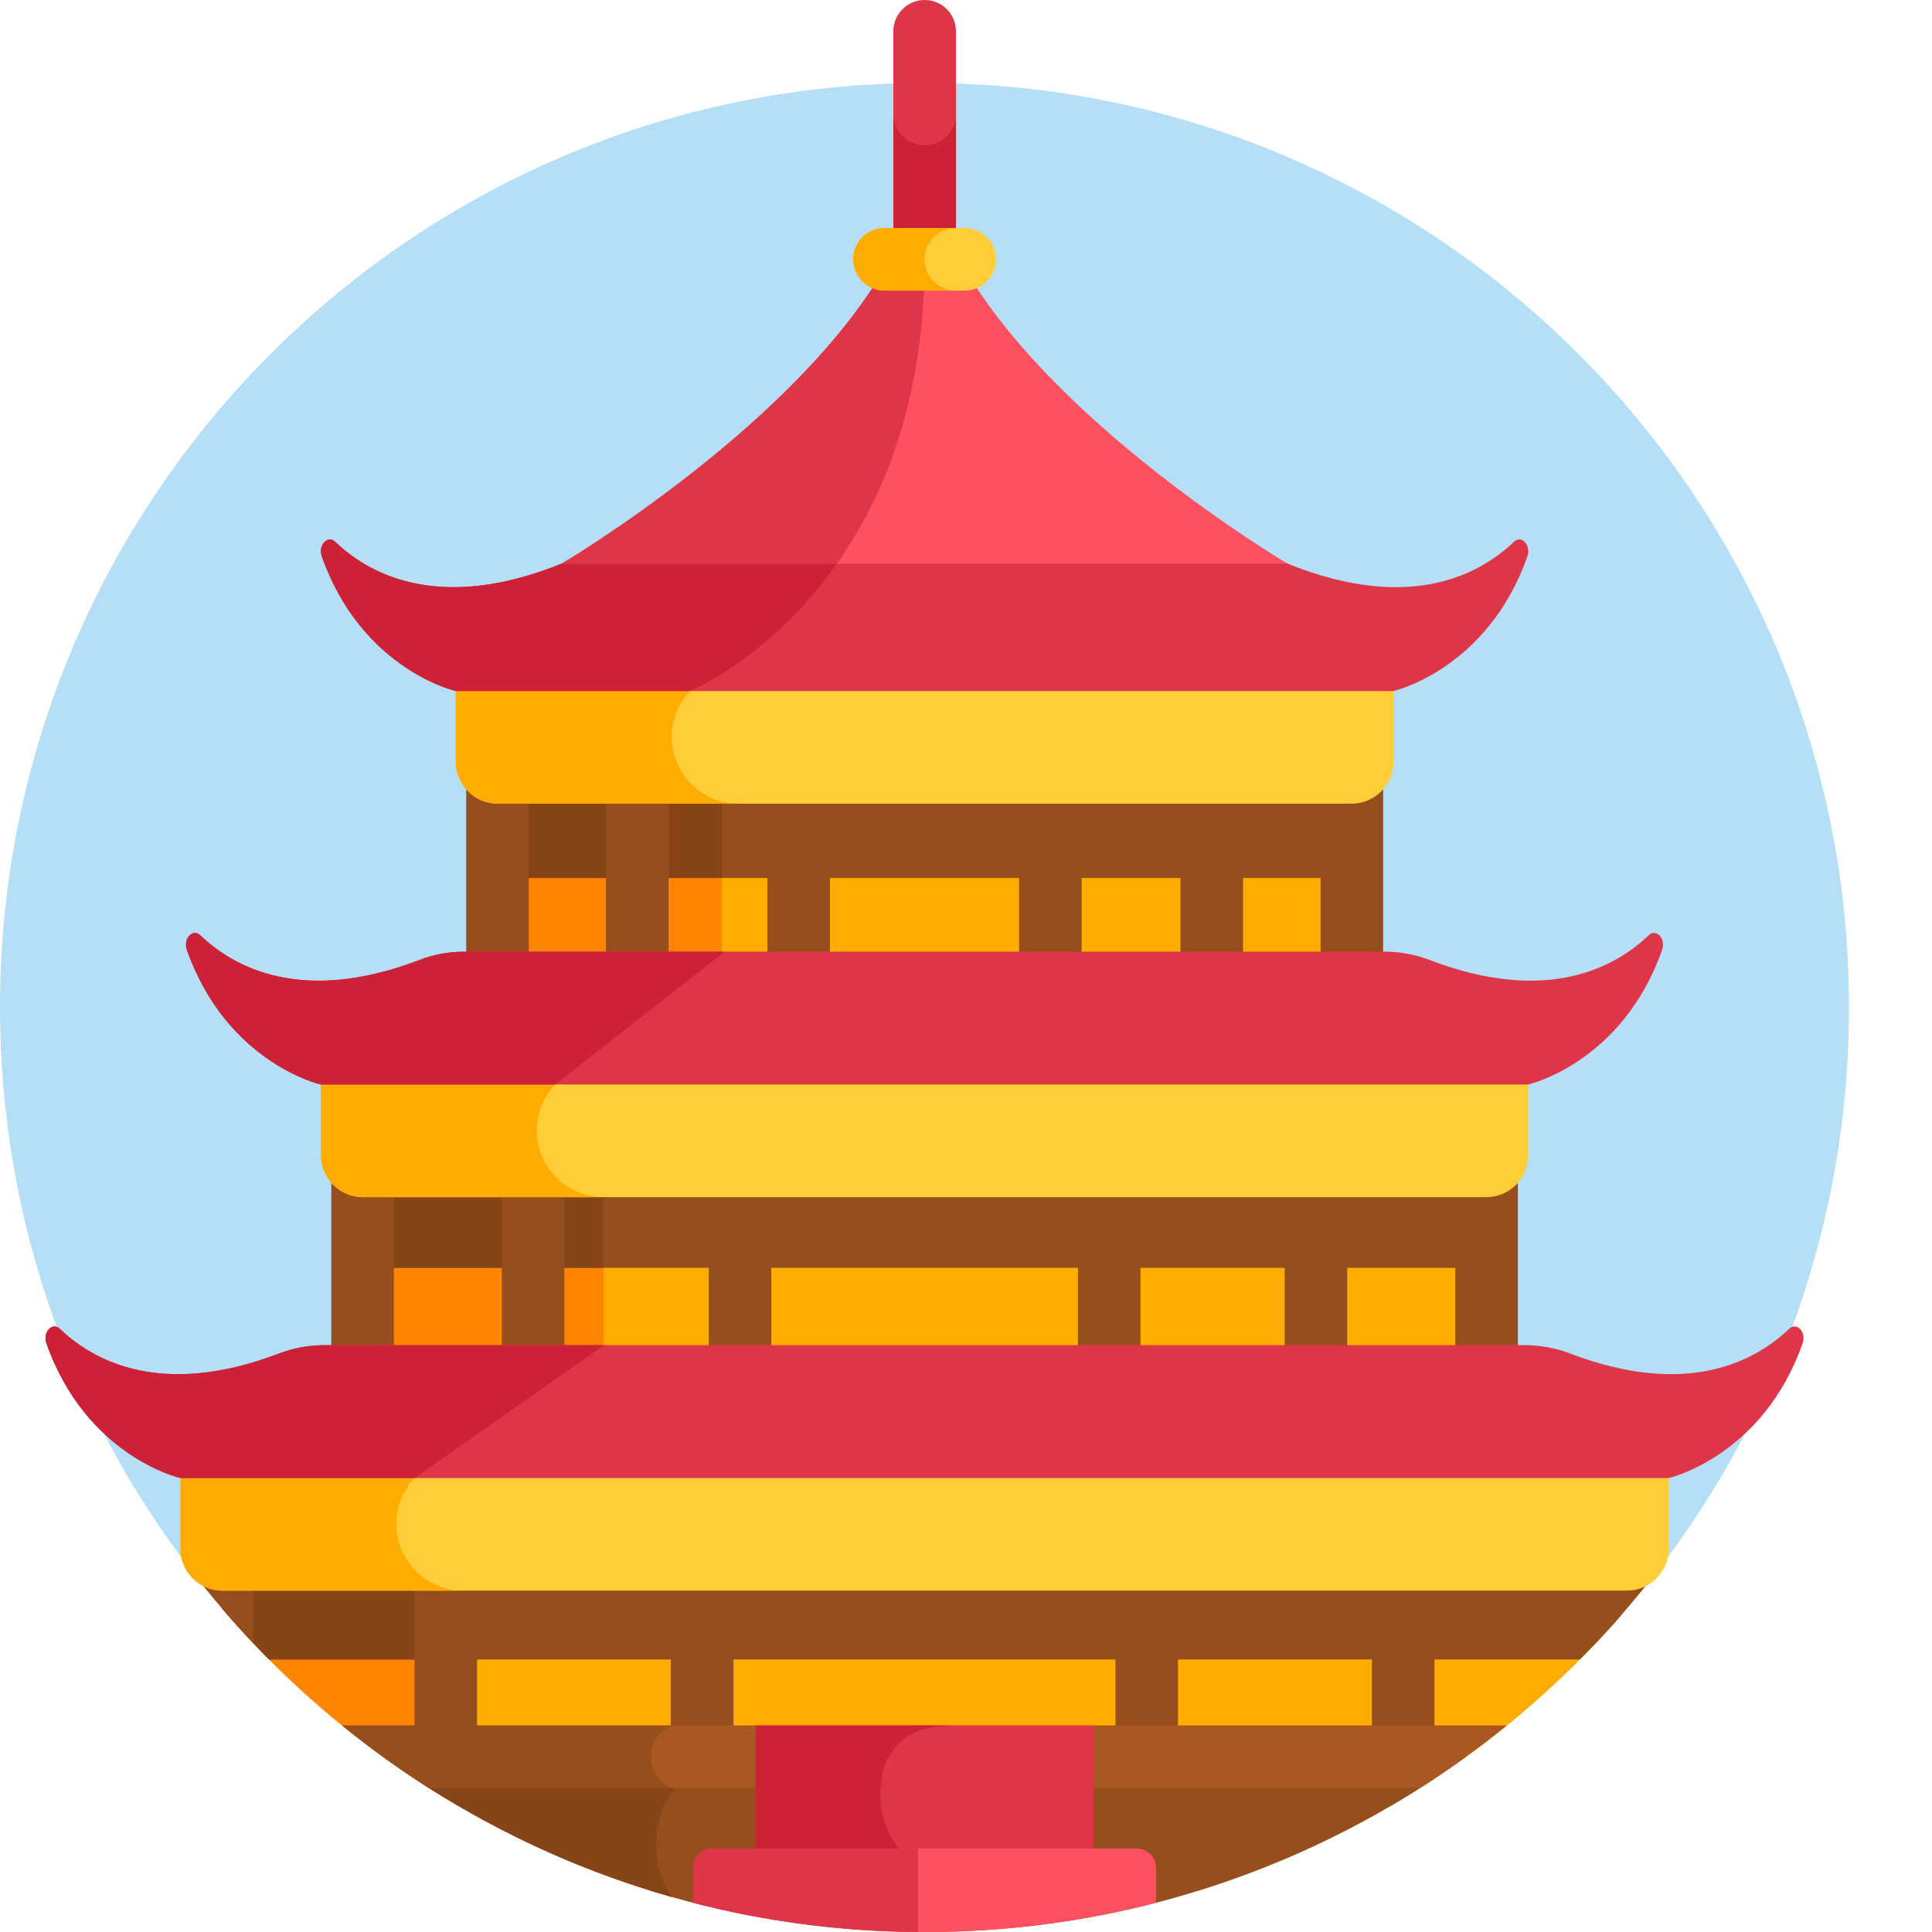 <svg width="48" height="48" viewBox="0 0 48 48" fill="none" xmlns="http://www.w3.org/2000/svg">
<g clip-path="url(#clip0_5009_13920)">
<path d="M40.877 39.412C44.042 35.476 45.938 30.475 45.938 25.031C45.938 12.346 35.654 2.062 22.969 2.062C10.284 2.062 0 12.346 0 25.031C0 30.475 1.895 35.476 5.06 39.412H40.877Z" fill="#B5DFF6"/>
<path d="M40.281 37.997H5.519V39.964C6.735 41.386 8.12 42.654 9.643 43.741H36.295C37.76 42.695 39.098 41.482 40.282 40.126V37.997H40.281Z" fill="#FFAC00"/>
<path d="M11.484 37.997H5.519V39.964C6.735 41.386 8.12 42.654 9.643 43.741H11.484L11.484 37.997Z" fill="#FF8500"/>
<path d="M5.519 39.964C5.892 40.4 6.281 40.822 6.685 41.229H39.254C39.608 40.873 39.951 40.505 40.281 40.125V37.997H5.519V39.964Z" fill="#964E1D"/>
<path d="M11.853 37.997H5.518V39.964C5.891 40.4 6.28 40.822 6.684 41.229H11.853V37.997Z" fill="#874417"/>
<path d="M5.518 37.996C5.416 37.996 5.315 38.016 5.22 38.055C5.126 38.094 5.04 38.152 4.968 38.224C4.896 38.296 4.839 38.382 4.799 38.476C4.76 38.57 4.74 38.672 4.74 38.774V39.005C5.227 39.639 5.745 40.247 6.295 40.827V38.774C6.295 38.344 5.947 37.996 5.518 37.996ZM41.058 39.186V38.774C41.058 38.567 40.976 38.37 40.83 38.224C40.684 38.078 40.486 37.996 40.28 37.996C40.178 37.996 40.077 38.016 39.983 38.055C39.889 38.094 39.803 38.152 39.731 38.224C39.658 38.296 39.601 38.382 39.562 38.476C39.523 38.57 39.503 38.672 39.503 38.774V40.971C40.052 40.403 40.571 39.807 41.058 39.186ZM17.446 44.954C17.343 44.954 17.242 44.934 17.148 44.895C17.054 44.856 16.968 44.798 16.896 44.726C16.824 44.654 16.767 44.568 16.728 44.474C16.689 44.38 16.668 44.279 16.668 44.177V38.774C16.668 38.344 17.016 37.996 17.446 37.996C17.875 37.996 18.223 38.344 18.223 38.774V44.177C18.223 44.606 17.875 44.954 17.446 44.954ZM28.491 44.954C28.062 44.954 27.714 44.606 27.714 44.177V38.774C27.714 38.344 28.062 37.996 28.491 37.996C28.92 37.996 29.268 38.344 29.268 38.774V44.177C29.268 44.606 28.92 44.954 28.491 44.954ZM11.075 37.996C10.973 37.996 10.872 38.017 10.778 38.056C10.684 38.095 10.598 38.152 10.526 38.224C10.454 38.296 10.396 38.382 10.357 38.476C10.318 38.571 10.298 38.672 10.298 38.774V44.177C10.298 44.181 10.299 44.186 10.299 44.19C10.661 44.43 11.03 44.66 11.405 44.879C11.539 44.817 11.652 44.718 11.731 44.593C11.81 44.469 11.852 44.324 11.852 44.177V38.774C11.853 38.344 11.505 37.996 11.075 37.996ZM34.861 37.996C34.76 37.996 34.658 38.017 34.564 38.056C34.47 38.095 34.384 38.152 34.312 38.224C34.24 38.296 34.182 38.382 34.144 38.476C34.104 38.57 34.084 38.672 34.084 38.774V44.177C34.084 44.324 34.127 44.469 34.206 44.593C34.285 44.718 34.398 44.817 34.532 44.879C34.907 44.66 35.276 44.43 35.638 44.19C35.638 44.186 35.639 44.181 35.639 44.177V38.774C35.639 38.344 35.291 37.996 34.861 37.996Z" fill="#964E1D"/>
<path d="M12.36 18.941H33.47V24.686H12.36V18.941Z" fill="#FFAC00"/>
<path d="M12.36 18.941H17.935V24.686H12.36V18.941Z" fill="#FF8500"/>
<path d="M12.36 18.941H33.47V21.813H12.36V18.941Z" fill="#964E1D"/>
<path d="M12.36 18.941H17.935V21.813H12.36V18.941Z" fill="#874417"/>
<path d="M9.009 28.627H36.934V34.371H9.009V28.627Z" fill="#FFAC00"/>
<path d="M9.009 28.627H14.995V34.371H9.009V28.627Z" fill="#FF8500"/>
<path d="M9.009 28.627H36.934V31.499H9.009V28.627Z" fill="#964E1D"/>
<path d="M9.009 28.627H14.995V31.499H9.009V28.627Z" fill="#874417"/>
<path d="M33.586 24.696C33.484 24.696 33.383 24.675 33.289 24.637C33.194 24.597 33.109 24.54 33.037 24.468C32.964 24.396 32.907 24.31 32.868 24.216C32.829 24.122 32.809 24.021 32.809 23.919V19.503C32.809 19.074 33.157 18.726 33.586 18.726C34.015 18.726 34.364 19.073 34.364 19.503V23.919C34.364 24.125 34.282 24.322 34.136 24.468C33.99 24.614 33.792 24.696 33.586 24.696V24.696ZM12.361 24.696C11.931 24.696 11.583 24.348 11.583 23.919V19.503C11.583 19.074 11.931 18.726 12.361 18.726C12.79 18.726 13.138 19.073 13.138 19.503V23.919C13.138 24.348 12.79 24.696 12.361 24.696L12.361 24.696ZM30.106 24.696C30.004 24.696 29.902 24.676 29.808 24.637C29.714 24.598 29.628 24.54 29.556 24.468C29.484 24.396 29.427 24.31 29.387 24.216C29.348 24.122 29.328 24.021 29.328 23.919V19.503C29.328 19.297 29.41 19.099 29.556 18.953C29.702 18.808 29.899 18.726 30.106 18.726C30.208 18.726 30.309 18.746 30.403 18.785C30.497 18.824 30.583 18.881 30.655 18.953C30.727 19.026 30.785 19.111 30.824 19.206C30.863 19.3 30.883 19.401 30.883 19.503V23.919C30.883 24.348 30.535 24.696 30.106 24.696V24.696ZM15.832 24.696C15.73 24.696 15.629 24.675 15.535 24.637C15.441 24.597 15.355 24.54 15.283 24.468C15.21 24.396 15.153 24.31 15.114 24.216C15.075 24.122 15.055 24.021 15.055 23.919V19.503C15.055 19.074 15.403 18.726 15.832 18.726C15.934 18.726 16.035 18.746 16.13 18.785C16.224 18.824 16.31 18.881 16.382 18.953C16.454 19.025 16.512 19.111 16.551 19.206C16.59 19.3 16.61 19.401 16.61 19.503V23.919C16.61 24.021 16.59 24.122 16.55 24.216C16.511 24.31 16.454 24.396 16.382 24.468C16.31 24.54 16.224 24.598 16.13 24.637C16.035 24.676 15.934 24.696 15.832 24.696V24.696ZM19.842 24.696C19.636 24.696 19.438 24.614 19.293 24.468C19.147 24.322 19.065 24.125 19.065 23.919V19.503C19.065 19.074 19.413 18.726 19.842 18.726C20.049 18.726 20.246 18.808 20.392 18.953C20.538 19.099 20.62 19.297 20.62 19.503V23.919C20.62 24.348 20.271 24.696 19.842 24.696V24.696ZM26.096 24.696C25.666 24.696 25.318 24.348 25.318 23.919V19.503C25.318 19.297 25.4 19.099 25.546 18.953C25.692 18.808 25.89 18.726 26.096 18.726C26.198 18.726 26.299 18.746 26.393 18.785C26.487 18.824 26.573 18.881 26.645 18.953C26.718 19.026 26.775 19.111 26.814 19.206C26.853 19.3 26.873 19.401 26.873 19.503V23.919C26.873 24.348 26.525 24.696 26.096 24.696L26.096 24.696ZM9.009 34.372C8.907 34.372 8.806 34.352 8.711 34.312C8.617 34.273 8.531 34.216 8.459 34.144C8.387 34.072 8.33 33.986 8.291 33.892C8.252 33.798 8.231 33.697 8.231 33.594V29.04C8.231 28.938 8.251 28.837 8.291 28.742C8.33 28.648 8.387 28.562 8.459 28.49C8.531 28.418 8.617 28.361 8.711 28.322C8.805 28.283 8.907 28.262 9.009 28.262C9.111 28.262 9.212 28.282 9.306 28.322C9.401 28.361 9.486 28.418 9.558 28.49C9.631 28.562 9.688 28.648 9.727 28.742C9.766 28.837 9.786 28.938 9.786 29.04V33.594C9.786 33.697 9.766 33.798 9.727 33.892C9.688 33.986 9.631 34.072 9.558 34.144C9.486 34.216 9.4 34.273 9.306 34.312C9.212 34.352 9.111 34.372 9.009 34.372ZM36.934 34.372C36.832 34.372 36.73 34.352 36.636 34.312C36.542 34.273 36.456 34.216 36.384 34.144C36.312 34.072 36.255 33.986 36.215 33.892C36.176 33.798 36.156 33.697 36.156 33.594V29.04C36.156 28.938 36.176 28.837 36.215 28.742C36.254 28.648 36.312 28.562 36.384 28.49C36.456 28.418 36.542 28.361 36.636 28.322C36.73 28.282 36.832 28.262 36.934 28.262C37.036 28.262 37.137 28.283 37.231 28.322C37.325 28.361 37.411 28.418 37.483 28.49C37.556 28.562 37.613 28.648 37.652 28.742C37.691 28.837 37.711 28.938 37.711 29.04V33.594C37.711 34.024 37.363 34.372 36.934 34.372ZM18.384 34.372C17.955 34.372 17.607 34.024 17.607 33.594V29.04C17.607 28.61 17.955 28.262 18.384 28.262C18.813 28.262 19.161 28.61 19.161 29.04V33.594C19.161 34.024 18.813 34.372 18.384 34.372ZM27.558 34.372C27.456 34.372 27.355 34.352 27.261 34.312C27.167 34.273 27.081 34.216 27.009 34.144C26.937 34.072 26.879 33.986 26.84 33.892C26.801 33.797 26.781 33.697 26.781 33.594V29.04C26.78 28.937 26.799 28.834 26.837 28.739C26.875 28.643 26.932 28.556 27.005 28.483C27.077 28.409 27.163 28.351 27.258 28.311C27.353 28.271 27.455 28.25 27.558 28.25C27.662 28.25 27.764 28.271 27.859 28.311C27.954 28.351 28.04 28.409 28.112 28.483C28.185 28.556 28.242 28.643 28.28 28.739C28.318 28.834 28.337 28.937 28.336 29.04V33.594C28.336 34.024 27.988 34.372 27.558 34.372ZM13.245 34.372C12.816 34.372 12.467 34.024 12.467 33.594V29.04C12.467 28.61 12.816 28.262 13.245 28.262C13.674 28.262 14.022 28.61 14.022 29.04V33.594C14.022 34.024 13.674 34.372 13.245 34.372ZM32.693 34.372C32.591 34.372 32.49 34.352 32.395 34.312C32.301 34.273 32.216 34.216 32.143 34.144C32.071 34.072 32.014 33.986 31.975 33.892C31.936 33.798 31.916 33.697 31.916 33.594V29.04C31.916 28.938 31.936 28.837 31.975 28.742C32.014 28.648 32.071 28.562 32.143 28.49C32.215 28.418 32.301 28.361 32.395 28.322C32.49 28.283 32.591 28.262 32.693 28.262C32.795 28.262 32.896 28.282 32.99 28.322C33.085 28.361 33.171 28.418 33.243 28.49C33.315 28.562 33.372 28.648 33.411 28.742C33.45 28.837 33.471 28.938 33.47 29.04V33.594C33.47 33.697 33.45 33.798 33.411 33.892C33.372 33.986 33.315 34.072 33.243 34.144C33.17 34.216 33.085 34.273 32.99 34.312C32.896 34.352 32.795 34.372 32.693 34.372ZM9.514 43.647C13.296 46.385 17.943 48.001 22.969 48.001C27.994 48.001 32.642 46.385 36.424 43.647H9.514Z" fill="#964E1D"/>
<path d="M18.464 43.647H9.514C11.661 45.201 14.087 46.393 16.703 47.134C15.801 45.874 16.418 43.647 18.464 43.647Z" fill="#874417"/>
<path d="M4.481 36.203V38.475C4.481 39.052 4.949 39.519 5.525 39.519H40.417C40.993 39.519 41.46 39.052 41.46 38.475V36.203H4.481ZM9.016 29.743H36.926C37.503 29.743 37.97 29.276 37.97 28.699V26.427H7.972V28.699C7.972 29.276 8.44 29.743 9.016 29.743ZM12.368 19.967H33.579C34.155 19.967 34.623 19.5 34.623 18.923V16.65H11.324V18.923C11.324 19.5 11.791 19.967 12.368 19.967Z" fill="#FFCD38"/>
<path d="M9.846 37.861C9.846 36.945 10.588 36.202 11.504 36.202H4.481V38.475C4.481 39.052 4.949 39.519 5.525 39.519H11.504C10.588 39.519 9.846 38.776 9.846 37.861ZM13.337 28.085C13.337 27.169 14.079 26.427 14.995 26.427H7.972V28.699C7.972 29.276 8.44 29.743 9.016 29.743H14.995C14.079 29.743 13.337 29 13.337 28.085ZM16.688 18.308C16.688 17.393 17.431 16.65 18.347 16.65H11.324V18.923C11.324 19.499 11.791 19.966 12.368 19.966H18.347C17.431 19.966 16.689 19.224 16.689 18.308L16.688 18.308Z" fill="#FFAC00"/>
<path d="M37.437 42.869H8.501C9.189 43.428 9.909 43.948 10.657 44.424H35.281C36.029 43.947 36.749 43.428 37.437 42.869Z" fill="#AA5821"/>
<path d="M44.452 33.013C43.627 33.804 41.934 34.744 39.014 33.629C38.654 33.492 38.273 33.421 37.889 33.42H8.05C7.665 33.42 7.284 33.492 6.925 33.629C4.004 34.744 2.311 33.804 1.486 33.013C1.3 32.834 1.055 33.099 1.152 33.373C2.143 36.188 4.478 36.721 4.478 36.721H41.461C41.461 36.721 43.795 36.188 44.786 33.373C44.883 33.099 44.639 32.834 44.452 33.013ZM40.962 23.236C40.134 24.029 38.436 24.972 35.505 23.846C35.158 23.713 34.789 23.645 34.417 23.644H11.521C11.149 23.645 10.78 23.713 10.433 23.846C7.502 24.972 5.804 24.029 4.976 23.236C4.79 23.058 4.546 23.323 4.642 23.597C5.634 26.412 7.968 26.944 7.968 26.944H37.97C37.97 26.944 40.304 26.412 41.296 23.597C41.392 23.323 41.148 23.058 40.962 23.236V23.236ZM37.614 13.46C36.742 14.296 34.902 15.298 31.669 13.868H14.273C11.041 15.298 9.2 14.296 8.328 13.46C8.142 13.282 7.898 13.547 7.994 13.821C8.986 16.636 11.32 17.168 11.32 17.168H34.623C34.623 17.168 36.957 16.636 37.948 13.821C38.044 13.547 37.8 13.282 37.614 13.46Z" fill="#DE3648"/>
<path d="M20.887 13.868H14.273C11.041 15.298 9.2 14.296 8.328 13.46C8.142 13.282 7.898 13.547 7.994 13.821C8.986 16.636 11.32 17.168 11.32 17.168H17.143C17.143 17.168 19.214 16.318 20.887 13.868Z" fill="#CC2137"/>
<path d="M23.841 6.442H22.103C19.901 10.491 13.958 14.002 13.958 14.002H31.985C31.985 14.002 26.043 10.491 23.841 6.442Z" fill="#FE505F"/>
<path d="M22.973 6.442H22.103C19.901 10.491 13.958 14.002 13.958 14.002H20.794C21.969 12.336 22.973 9.902 22.973 6.442Z" fill="#DE3648"/>
<path d="M22.973 7.22C22.767 7.22 22.569 7.138 22.423 6.992C22.277 6.846 22.195 6.649 22.195 6.442V0.777C22.195 0.348 22.544 0 22.973 0C23.402 0 23.75 0.348 23.75 0.777V6.442C23.75 6.544 23.73 6.646 23.691 6.74C23.652 6.834 23.595 6.92 23.522 6.992C23.45 7.064 23.364 7.122 23.27 7.161C23.176 7.2 23.075 7.22 22.973 7.22Z" fill="#DE3648"/>
<path d="M22.973 3.61C22.544 3.61 22.195 3.262 22.195 2.833V6.443C22.195 6.873 22.544 7.22 22.973 7.22C23.402 7.22 23.75 6.873 23.75 6.443V2.833C23.75 3.262 23.402 3.61 22.973 3.61Z" fill="#CC2137"/>
<path d="M23.969 7.22H21.974C21.871 7.22 21.77 7.2 21.676 7.161C21.582 7.121 21.496 7.064 21.424 6.992C21.352 6.92 21.294 6.834 21.255 6.74C21.216 6.645 21.196 6.544 21.196 6.442C21.196 6.013 21.544 5.665 21.974 5.665H23.969C24.398 5.665 24.746 6.013 24.746 6.442C24.746 6.544 24.726 6.645 24.687 6.74C24.648 6.834 24.59 6.92 24.518 6.992C24.446 7.064 24.36 7.121 24.266 7.161C24.172 7.2 24.071 7.22 23.969 7.22Z" fill="#FFCD38"/>
<path d="M22.969 6.442C22.969 6.013 23.317 5.665 23.746 5.665H21.974C21.871 5.665 21.77 5.685 21.676 5.724C21.582 5.763 21.496 5.82 21.424 5.893C21.352 5.965 21.294 6.051 21.255 6.145C21.216 6.239 21.196 6.34 21.196 6.442C21.196 6.544 21.216 6.645 21.255 6.74C21.294 6.834 21.352 6.92 21.424 6.992C21.496 7.064 21.582 7.121 21.676 7.161C21.77 7.2 21.871 7.22 21.974 7.22H23.746C23.644 7.22 23.543 7.2 23.448 7.16C23.354 7.121 23.268 7.064 23.196 6.992C23.124 6.92 23.067 6.834 23.028 6.74C22.989 6.645 22.969 6.544 22.969 6.442Z" fill="#FFAC00"/>
<path d="M18.771 42.869H27.166V46.922H18.771V42.869Z" fill="#DE3648"/>
<path d="M21.871 44.577C21.871 43.458 22.533 42.869 23.652 42.869H18.771V46.922H24.61C23.491 46.922 21.871 46.217 21.871 44.577Z" fill="#CC2137"/>
<path d="M28.241 45.927H17.702C17.638 45.927 17.576 45.939 17.517 45.963C17.459 45.988 17.406 46.023 17.361 46.068C17.316 46.113 17.281 46.166 17.256 46.224C17.232 46.283 17.22 46.345 17.22 46.409V47.274C19.057 47.748 20.984 48 22.969 48C24.956 48 26.884 47.748 28.723 47.273V46.409C28.723 46.142 28.507 45.927 28.241 45.927Z" fill="#FE505F"/>
<path d="M15.011 33.421H8.05C7.665 33.421 7.284 33.493 6.925 33.63C4.004 34.744 2.311 33.804 1.486 33.013C1.3 32.835 1.055 33.1 1.152 33.373C2.143 36.188 4.478 36.721 4.478 36.721H10.302L15.011 33.421ZM11.521 23.645C11.149 23.645 10.78 23.713 10.433 23.846C7.502 24.972 5.803 24.029 4.976 23.237C4.79 23.058 4.546 23.324 4.642 23.597C5.634 26.412 7.968 26.945 7.968 26.945H13.792L18.002 23.645H11.521Z" fill="#CC2137"/>
<path d="M22.809 45.927H17.702C17.638 45.927 17.576 45.939 17.517 45.963C17.459 45.988 17.406 46.023 17.361 46.068C17.316 46.113 17.281 46.166 17.256 46.224C17.232 46.283 17.22 46.345 17.22 46.409V47.274C19.008 47.735 20.88 47.986 22.809 47.998L22.809 45.927Z" fill="#DE3648"/>
<path d="M16.168 43.647C16.168 43.294 16.388 42.992 16.698 42.87H8.501C9.189 43.429 9.909 43.948 10.658 44.424H16.698C16.388 44.302 16.168 44.001 16.168 43.647Z" fill="#964E1D"/>
</g>
<defs>
<clipPath id="clip0_5009_13920">
<rect width="48" height="48" fill="white"/>
</clipPath>
</defs>
</svg>
